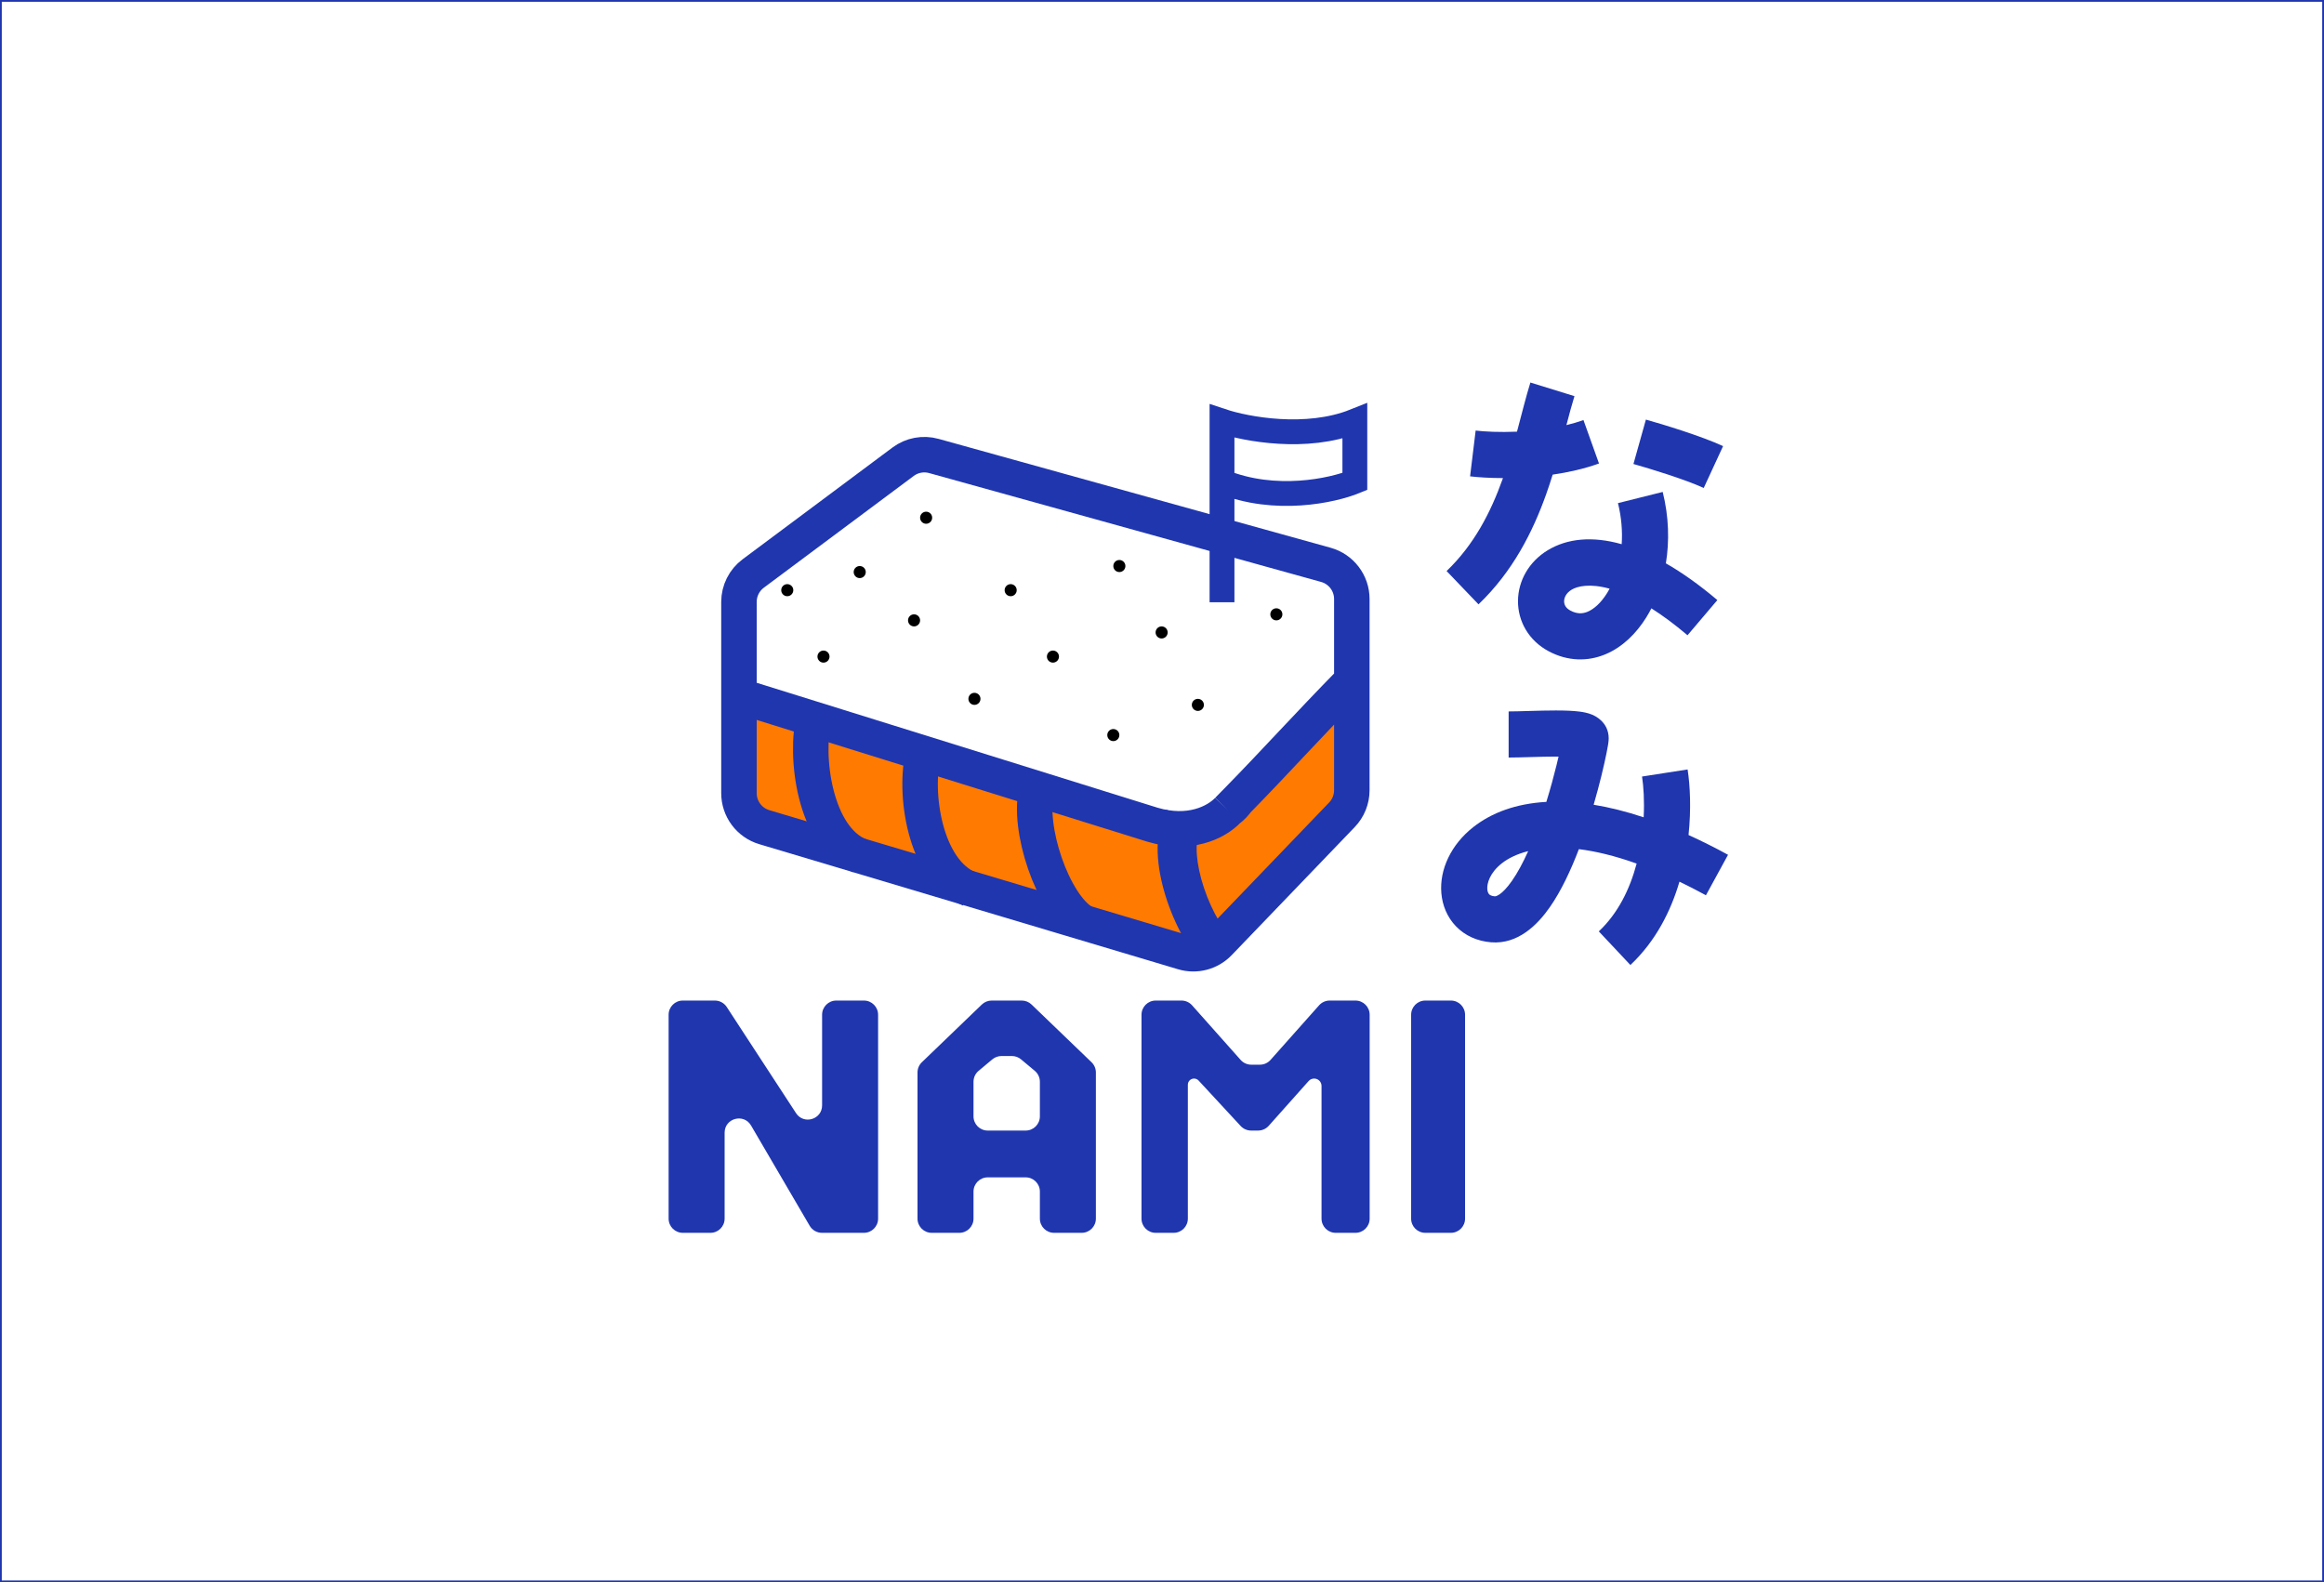 <svg width="655" height="446" viewBox="0 0 655 446" fill="none" xmlns="http://www.w3.org/2000/svg">
<rect width="655" height="446" fill="white"/>
<rect width="655" height="446" stroke="#1F36AF"/>
<path fill-rule="evenodd" clip-rule="evenodd" d="M259.819 299.417C259.036 300.171 258.593 301.212 258.593 302.299V343.501C258.593 345.711 260.384 347.501 262.593 347.501H270.376C272.585 347.501 274.376 345.711 274.376 343.501V335.867C274.376 333.658 276.167 331.867 278.376 331.867H289.082C291.291 331.867 293.082 333.658 293.082 335.867V343.501C293.082 345.711 294.873 347.501 297.082 347.501H304.865C307.074 347.501 308.865 345.711 308.865 343.501V302.299C308.865 301.212 308.422 300.171 307.639 299.417L290.736 283.149C289.991 282.432 288.997 282.031 287.962 282.031H279.496C278.461 282.031 277.467 282.432 276.722 283.149L259.819 299.417ZM274.376 304.91C274.376 303.725 274.901 302.601 275.811 301.841L279.692 298.597C280.412 297.995 281.32 297.666 282.258 297.666H285.2C286.138 297.666 287.046 297.995 287.765 298.597L291.647 301.841C292.556 302.601 293.082 303.725 293.082 304.91V314.675C293.082 316.884 291.291 318.675 289.082 318.675H278.376C276.167 318.675 274.376 316.884 274.376 314.675V304.91ZM192.445 282.031C190.236 282.031 188.445 283.822 188.445 286.031V343.501C188.445 345.711 190.236 347.501 192.445 347.501H200.228C202.437 347.501 204.228 345.711 204.228 343.501V319.274C204.228 315.193 209.622 313.732 211.681 317.255L228.206 345.52C228.923 346.747 230.238 347.501 231.659 347.501H243.485C245.694 347.501 247.485 345.711 247.485 343.501V286.031C247.485 283.822 245.694 282.031 243.485 282.031H235.702C233.493 282.031 231.702 283.822 231.702 286.031V311.578C231.702 315.556 226.527 317.096 224.353 313.764L204.828 283.845C204.089 282.714 202.829 282.031 201.478 282.031H192.445ZM325.725 347.501C323.516 347.501 321.725 345.711 321.725 343.501V286.031C321.725 283.822 323.516 282.031 325.725 282.031H332.99C334.133 282.031 335.22 282.52 335.98 283.373L349.668 298.767C350.427 299.62 351.515 300.109 352.657 300.109H355.094C356.236 300.109 357.324 299.62 358.083 298.767L371.772 283.373C372.531 282.52 373.618 282.031 374.761 282.031H382.026C384.235 282.031 386.026 283.822 386.026 286.031V343.501C386.026 345.711 384.235 347.501 382.026 347.501H376.463C374.253 347.501 372.463 345.711 372.463 343.501V306.099C372.463 304.949 371.531 304.017 370.382 304.017V304.017C369.788 304.017 369.223 304.271 368.828 304.714L357.58 317.336C356.821 318.188 355.735 318.675 354.594 318.675H352.61C351.495 318.675 350.431 318.21 349.674 317.392L337.817 304.578C337.486 304.221 337.021 304.017 336.534 304.017V304.017C335.569 304.017 334.786 304.8 334.786 305.765V343.501C334.786 345.711 332.995 347.501 330.786 347.501H325.725ZM401.717 282.031C399.508 282.031 397.717 283.822 397.717 286.031V343.501C397.717 345.711 399.508 347.501 401.717 347.501H408.916C411.125 347.501 412.916 345.711 412.916 343.501V286.031C412.916 283.822 411.125 282.031 408.916 282.031H401.717Z" fill="#1F36AF"/>
<path d="M438.495 200.261C440.839 200.261 443.304 200.325 445.283 200.59C446.207 200.713 447.503 200.937 448.731 201.448C449.342 201.703 453.395 203.442 453.395 208.118C453.395 208.893 453.244 209.78 453.187 210.123C453.091 210.705 452.955 211.431 452.787 212.266C452.451 213.941 451.961 216.164 451.328 218.738C450.735 221.154 450.006 223.908 449.156 226.834C453.535 227.548 458.235 228.711 463.254 230.378C463.492 225.718 463.226 221.66 462.794 218.886L469.217 217.886L475.639 216.887C476.344 221.418 476.67 228.033 475.903 235.369C479.479 236.992 483.189 238.845 487.033 240.943L480.804 252.354C478.223 250.945 475.737 249.669 473.344 248.517C470.913 256.784 466.673 265.277 459.512 272.007L450.61 262.534C456.024 257.446 459.371 250.608 461.272 243.42C455.067 241.199 449.663 239.932 444.995 239.352C442.774 245.175 440.042 251.086 436.784 255.741C433.402 260.575 427.897 266.245 420.222 265.607C416.359 265.286 412.913 263.753 410.357 261.105C407.835 258.493 406.525 255.157 406.236 251.782C405.662 245.077 408.989 238.045 415.245 233.127C420.339 229.123 427.2 226.514 435.827 226.03C436.987 222.277 437.955 218.686 438.704 215.637C438.91 214.8 439.095 214.006 439.266 213.267C439.016 213.265 438.759 213.261 438.495 213.261C436.298 213.261 433.878 213.326 431.531 213.394C429.244 213.46 426.948 213.532 425.196 213.532V200.532C426.709 200.532 428.761 200.469 431.155 200.399C433.488 200.332 436.085 200.261 438.495 200.261ZM430.707 239.908C427.43 240.734 424.985 242.007 423.281 243.347C419.873 246.026 419.049 249.034 419.189 250.673C419.257 251.469 419.522 251.882 419.709 252.076C419.863 252.235 420.262 252.566 421.298 252.652C421.464 252.666 423.145 252.557 426.133 248.287C427.723 246.014 429.259 243.14 430.707 239.908ZM468.62 138.664C470.352 145.591 470.538 152.493 469.515 158.795C474.114 161.426 478.964 164.858 484.022 169.148L479.817 174.105L475.612 179.062C471.891 175.905 468.501 173.42 465.433 171.477C464.983 172.353 464.506 173.2 464.001 174.013C461.19 178.537 457.313 182.4 452.489 184.42C447.463 186.523 441.867 186.41 436.573 183.623C430.851 180.611 427.789 175.108 427.834 169.37C427.879 163.716 430.919 158.3 436.236 155.086C441.71 151.777 448.778 151.05 457.061 153.396C457.303 149.759 457.012 145.835 456.008 141.817L462.314 140.24L468.62 138.664ZM453.658 165.938C448.038 164.373 444.543 165.255 442.961 166.211C441.365 167.176 440.842 168.497 440.834 169.472C440.827 170.363 441.224 171.38 442.627 172.119C444.459 173.083 445.992 173.046 447.469 172.428C449.147 171.725 451.147 170.069 452.959 167.152C453.201 166.764 453.433 166.358 453.658 165.938ZM443.747 111.663C442.979 114.148 442.261 116.849 441.481 119.827C443.122 119.431 444.735 118.963 446.286 118.408L448.475 124.529L450.664 130.649C446.444 132.159 441.968 133.154 437.608 133.788C437.037 135.626 436.425 137.494 435.754 139.372C432.005 149.874 426.417 161.045 416.708 170.349L407.714 160.962C415.433 153.565 420.139 144.446 423.511 135.001C423.54 134.92 423.567 134.839 423.596 134.758C419.738 134.753 416.498 134.531 414.332 134.268L415.116 127.814L415.899 121.362C418.401 121.666 422.642 121.888 427.549 121.677C427.615 121.428 427.684 121.18 427.749 120.933C428.945 116.426 430.091 111.824 431.327 107.823L443.747 111.663ZM463.883 118.271C468.422 119.543 479.422 122.876 485.637 125.748L482.91 131.648L480.183 137.548C475.023 135.163 464.949 132.07 460.374 130.787L462.129 124.529L463.883 118.271Z" fill="#1F36AF"/>
<path d="M208.268 196.136V223.573C208.268 227.994 211.17 231.89 215.406 233.155L333.461 268.418C337.05 269.491 340.938 268.466 343.534 265.765L378.212 229.671C380.001 227.809 381.001 225.326 381.001 222.743V191.881C368.105 205.041 359.696 214.472 348.667 225.727C348.126 226.527 347.265 227.46 346.082 228.363C342.71 231.874 335.215 235.544 324.841 232.471L208.268 196.136Z" fill="#FF7A00"/>
<path d="M208.268 196.136V223.573C208.268 227.994 211.17 231.89 215.406 233.155L333.461 268.418C337.05 269.491 340.938 268.466 343.534 265.765L378.212 229.671C380.001 227.809 381.001 225.326 381.001 222.743V191.881M208.268 196.136V169.67C208.268 166.512 209.758 163.541 212.289 161.653L254.54 130.144C257.02 128.295 260.215 127.697 263.195 128.525L373.677 159.215C378.005 160.417 381.001 164.358 381.001 168.85V191.881M208.268 196.136L324.841 232.471C335.215 235.544 342.71 231.874 346.082 228.363M381.001 191.881C368.105 205.041 359.696 214.472 348.667 225.727M348.667 225.727C348.126 226.527 347.265 227.46 346.082 228.363M348.667 225.727C347.822 226.589 346.961 227.467 346.082 228.363" stroke="#1F36AF" stroke-width="10"/>
<mask id="path-6-inside-1_6591_933" fill="white">
<path d="M313.782 205.496C314.722 205.496 315.483 206.258 315.483 207.197C315.483 208.137 314.722 208.899 313.782 208.899C312.842 208.899 312.08 208.137 312.08 207.197C312.08 206.257 312.842 205.496 313.782 205.496ZM337.607 196.986C338.547 196.986 339.31 197.749 339.31 198.688C339.31 199.628 338.547 200.391 337.607 200.391C336.668 200.391 335.905 199.628 335.905 198.688C335.905 197.749 336.668 196.986 337.607 196.986ZM274.639 195.285C275.578 195.285 276.34 196.047 276.34 196.986C276.34 197.926 275.578 198.688 274.639 198.688C273.699 198.688 272.937 197.926 272.937 196.986C272.937 196.047 273.699 195.285 274.639 195.285ZM232.095 183.373C233.034 183.373 233.796 184.135 233.796 185.075C233.796 186.015 233.034 186.777 232.095 186.777C231.155 186.777 230.393 186.015 230.393 185.075C230.393 184.135 231.155 183.373 232.095 183.373ZM296.764 183.373C297.704 183.373 298.466 184.135 298.466 185.075C298.466 186.015 297.704 186.777 296.764 186.777C295.824 186.777 295.062 186.015 295.062 185.075C295.062 184.135 295.824 183.373 296.764 183.373ZM327.396 176.566C328.336 176.566 329.098 177.328 329.099 178.268C329.099 179.207 328.336 179.97 327.396 179.97C326.457 179.97 325.694 179.207 325.694 178.268C325.695 177.328 326.457 176.566 327.396 176.566ZM257.62 173.162C258.56 173.162 259.322 173.924 259.322 174.864C259.322 175.804 258.56 176.566 257.62 176.566C256.68 176.566 255.919 175.804 255.919 174.864C255.919 173.924 256.68 173.162 257.62 173.162ZM359.729 171.461C360.669 171.461 361.431 172.222 361.432 173.162C361.432 174.102 360.669 174.864 359.729 174.864C358.79 174.864 358.027 174.102 358.027 173.162C358.028 172.222 358.79 171.461 359.729 171.461ZM221.884 164.653C222.824 164.653 223.585 165.416 223.585 166.355C223.585 167.295 222.823 168.056 221.884 168.057C220.944 168.057 220.182 167.295 220.182 166.355C220.182 165.416 220.944 164.653 221.884 164.653ZM284.85 164.653C285.789 164.653 286.551 165.416 286.551 166.355C286.551 167.295 285.789 168.057 284.85 168.057C283.91 168.057 283.148 167.295 283.147 166.355C283.147 165.416 283.91 164.653 284.85 164.653ZM242.306 159.548C243.245 159.548 244.007 160.31 244.007 161.25C244.007 162.19 243.245 162.951 242.306 162.951C241.366 162.951 240.604 162.19 240.604 161.25C240.604 160.31 241.366 159.548 242.306 159.548ZM315.482 157.846C316.422 157.846 317.184 158.608 317.184 159.548C317.184 160.488 316.422 161.25 315.482 161.25C314.543 161.25 313.78 160.488 313.78 159.548C313.78 158.608 314.543 157.846 315.482 157.846ZM261.024 144.231C261.964 144.232 262.726 144.994 262.726 145.934C262.725 146.873 261.964 147.635 261.024 147.635C260.085 147.635 259.322 146.873 259.322 145.934C259.322 144.994 260.085 144.231 261.024 144.231Z"/>
</mask>
<path d="M313.782 205.496C314.722 205.496 315.483 206.258 315.483 207.197C315.483 208.137 314.722 208.899 313.782 208.899C312.842 208.899 312.08 208.137 312.08 207.197C312.08 206.257 312.842 205.496 313.782 205.496ZM337.607 196.986C338.547 196.986 339.31 197.749 339.31 198.688C339.31 199.628 338.547 200.391 337.607 200.391C336.668 200.391 335.905 199.628 335.905 198.688C335.905 197.749 336.668 196.986 337.607 196.986ZM274.639 195.285C275.578 195.285 276.34 196.047 276.34 196.986C276.34 197.926 275.578 198.688 274.639 198.688C273.699 198.688 272.937 197.926 272.937 196.986C272.937 196.047 273.699 195.285 274.639 195.285ZM232.095 183.373C233.034 183.373 233.796 184.135 233.796 185.075C233.796 186.015 233.034 186.777 232.095 186.777C231.155 186.777 230.393 186.015 230.393 185.075C230.393 184.135 231.155 183.373 232.095 183.373ZM296.764 183.373C297.704 183.373 298.466 184.135 298.466 185.075C298.466 186.015 297.704 186.777 296.764 186.777C295.824 186.777 295.062 186.015 295.062 185.075C295.062 184.135 295.824 183.373 296.764 183.373ZM327.396 176.566C328.336 176.566 329.098 177.328 329.099 178.268C329.099 179.207 328.336 179.97 327.396 179.97C326.457 179.97 325.694 179.207 325.694 178.268C325.695 177.328 326.457 176.566 327.396 176.566ZM257.62 173.162C258.56 173.162 259.322 173.924 259.322 174.864C259.322 175.804 258.56 176.566 257.62 176.566C256.68 176.566 255.919 175.804 255.919 174.864C255.919 173.924 256.68 173.162 257.62 173.162ZM359.729 171.461C360.669 171.461 361.431 172.222 361.432 173.162C361.432 174.102 360.669 174.864 359.729 174.864C358.79 174.864 358.027 174.102 358.027 173.162C358.028 172.222 358.79 171.461 359.729 171.461ZM221.884 164.653C222.824 164.653 223.585 165.416 223.585 166.355C223.585 167.295 222.823 168.056 221.884 168.057C220.944 168.057 220.182 167.295 220.182 166.355C220.182 165.416 220.944 164.653 221.884 164.653ZM284.85 164.653C285.789 164.653 286.551 165.416 286.551 166.355C286.551 167.295 285.789 168.057 284.85 168.057C283.91 168.057 283.148 167.295 283.147 166.355C283.147 165.416 283.91 164.653 284.85 164.653ZM242.306 159.548C243.245 159.548 244.007 160.31 244.007 161.25C244.007 162.19 243.245 162.951 242.306 162.951C241.366 162.951 240.604 162.19 240.604 161.25C240.604 160.31 241.366 159.548 242.306 159.548ZM315.482 157.846C316.422 157.846 317.184 158.608 317.184 159.548C317.184 160.488 316.422 161.25 315.482 161.25C314.543 161.25 313.78 160.488 313.78 159.548C313.78 158.608 314.543 157.846 315.482 157.846ZM261.024 144.231C261.964 144.232 262.726 144.994 262.726 145.934C262.725 146.873 261.964 147.635 261.024 147.635C260.085 147.635 259.322 146.873 259.322 145.934C259.322 144.994 260.085 144.231 261.024 144.231Z" fill="black"/>
<path d="M313.782 205.496L313.785 195.496H313.782V205.496ZM315.483 207.197L325.483 207.197L325.483 207.196L315.483 207.197ZM313.782 208.899L313.782 218.899L313.785 218.899L313.782 208.899ZM312.08 207.197L302.08 207.196V207.197H312.08ZM337.607 196.986L337.608 186.986H337.607V196.986ZM339.31 198.688L349.31 198.689V198.688H339.31ZM337.607 200.391L337.607 210.391L337.608 210.391L337.607 200.391ZM335.905 198.688L325.905 198.688L325.905 198.689L335.905 198.688ZM274.639 195.285L274.64 185.285H274.639V195.285ZM276.34 196.986L286.34 196.986L286.34 196.985L276.34 196.986ZM274.639 198.688L274.639 208.688L274.64 208.688L274.639 198.688ZM272.937 196.986L262.937 196.985V196.986H272.937ZM232.095 183.373L232.097 173.373H232.095V183.373ZM233.796 185.075L243.796 185.075V185.075H233.796ZM232.095 186.777L232.095 196.777L232.097 196.777L232.095 186.777ZM230.393 185.075L220.393 185.075L220.393 185.075L230.393 185.075ZM296.764 183.373L296.764 173.373H296.764V183.373ZM298.466 185.075L308.466 185.075V185.075H298.466ZM296.764 186.777L296.764 196.777L296.764 196.777L296.764 186.777ZM295.062 185.075L285.062 185.075L285.062 185.075L295.062 185.075ZM327.396 176.566L327.397 166.566H327.396V176.566ZM329.099 178.268L339.099 178.268L339.099 178.266L329.099 178.268ZM327.396 179.97L327.396 189.97L327.397 189.97L327.396 179.97ZM325.694 178.268L315.694 178.266V178.268H325.694ZM257.62 173.162L257.62 163.162L257.619 163.162L257.62 173.162ZM259.322 174.864L269.322 174.864L269.322 174.864L259.322 174.864ZM257.62 176.566L257.619 186.566H257.62V176.566ZM255.919 174.864L245.919 174.864V174.864H255.919ZM359.729 171.461L359.729 161.461L359.729 161.461L359.729 171.461ZM361.432 173.162L371.432 173.162L371.432 173.16L361.432 173.162ZM359.729 174.864L359.729 184.864H359.729V174.864ZM358.027 173.162L348.027 173.16V173.162H358.027ZM221.884 164.653L221.886 154.653H221.884V164.653ZM223.585 166.355L233.585 166.357V166.355H223.585ZM221.884 168.057L221.884 178.057L221.886 178.057L221.884 168.057ZM220.182 166.355L210.182 166.355L210.182 166.357L220.182 166.355ZM284.85 164.653L284.851 154.653H284.85V164.653ZM286.551 166.355L296.551 166.357V166.355H286.551ZM284.85 168.057L284.85 178.057L284.851 178.057L284.85 168.057ZM283.147 166.355L273.147 166.355L273.147 166.357L283.147 166.355ZM242.306 159.548L242.308 149.548H242.306V159.548ZM244.007 161.25L254.007 161.252V161.25H244.007ZM242.306 162.951L242.306 172.951L242.308 172.951L242.306 162.951ZM240.604 161.25L230.604 161.25L230.604 161.252L240.604 161.25ZM315.482 157.846L315.484 147.846H315.482V157.846ZM317.184 159.548L327.184 159.548L327.184 159.548L317.184 159.548ZM315.482 161.25L315.482 171.25L315.484 171.25L315.482 161.25ZM313.78 159.548L303.78 159.548V159.548H313.78ZM261.024 144.231L261.027 134.231H261.024V144.231ZM262.726 145.934L272.726 145.935V145.934H262.726ZM261.024 147.635L261.024 157.635L261.027 157.635L261.024 147.635ZM259.322 145.934L249.322 145.934L249.322 145.935L259.322 145.934ZM313.782 205.496L313.78 215.496C309.2 215.495 305.484 211.782 305.483 207.198L315.483 207.197L325.483 207.196C325.483 200.733 320.244 195.498 313.785 195.496L313.782 205.496ZM315.483 207.197H305.483C305.483 202.619 309.193 198.901 313.78 198.899L313.782 208.899L313.785 218.899C320.25 218.898 325.483 213.655 325.483 207.197H315.483ZM313.782 208.899V198.899C318.365 198.899 322.08 202.614 322.08 207.197H312.08H302.08C302.08 213.66 307.319 218.899 313.782 218.899V208.899ZM312.08 207.197L322.08 207.198C322.08 211.787 318.359 215.496 313.782 215.496V205.496V195.496C307.326 195.496 302.081 200.728 302.08 207.196L312.08 207.197ZM337.607 196.986L337.607 206.986C333.025 206.986 329.31 203.272 329.31 198.688H339.31H349.31C349.31 192.225 344.07 186.987 337.608 186.986L337.607 196.986ZM339.31 198.688L329.31 198.688C329.31 194.105 333.024 190.391 337.607 190.391L337.607 200.391L337.608 210.391C344.07 210.39 349.309 205.151 349.31 198.689L339.31 198.688ZM337.607 200.391V190.391C342.191 190.391 345.905 194.106 345.905 198.688L335.905 198.688L325.905 198.689C325.906 205.151 331.144 210.391 337.607 210.391V200.391ZM335.905 198.688H345.905C345.905 203.271 342.19 206.986 337.607 206.986V196.986V186.986C331.145 186.986 325.905 192.226 325.905 198.688H335.905ZM274.639 195.285L274.638 205.285C270.055 205.285 266.34 201.569 266.34 196.987L276.34 196.986L286.34 196.985C286.339 190.524 281.102 185.286 274.64 185.285L274.639 195.285ZM276.34 196.986H266.34C266.34 192.41 270.049 188.689 274.638 188.688L274.639 198.688L274.64 208.688C281.108 208.688 286.34 203.442 286.34 196.986H276.34ZM274.639 198.688V188.688C279.222 188.688 282.937 192.403 282.937 196.986H272.937H262.937C262.937 203.449 268.176 208.688 274.639 208.688V198.688ZM272.937 196.986L282.937 196.987C282.936 201.576 279.215 205.285 274.639 205.285V195.285V185.285C268.182 185.285 262.937 190.517 262.937 196.985L272.937 196.986ZM232.095 183.373L232.093 193.373C227.506 193.372 223.796 189.653 223.796 185.075H233.796H243.796C243.796 178.618 238.563 173.374 232.097 173.373L232.095 183.373ZM233.796 185.075L223.796 185.075C223.796 180.498 227.506 176.778 232.093 176.777L232.095 186.777L232.097 196.777C238.563 196.776 243.796 191.532 243.796 185.075L233.796 185.075ZM232.095 186.777V176.777C236.678 176.777 240.393 180.492 240.393 185.075L230.393 185.075L220.393 185.075C220.393 191.538 225.632 196.777 232.095 196.777V186.777ZM230.393 185.075H240.393C240.393 189.658 236.678 193.373 232.095 193.373V183.373V173.373C225.632 173.373 220.393 178.612 220.393 185.075H230.393ZM296.764 183.373L296.763 193.373C292.181 193.373 288.466 189.659 288.466 185.075H298.466H308.466C308.466 178.612 303.226 173.373 296.764 173.373L296.764 183.373ZM298.466 185.075L288.466 185.075C288.466 180.492 292.181 176.778 296.763 176.777L296.764 186.777L296.764 196.777C303.226 196.777 308.466 191.538 308.466 185.075L298.466 185.075ZM296.764 186.777V176.777C301.347 176.777 305.062 180.492 305.062 185.075L295.062 185.075L285.062 185.075C285.062 191.538 290.301 196.777 296.764 196.777V186.777ZM295.062 185.075H305.062C305.062 189.658 301.347 193.373 296.764 193.373V183.373V173.373C290.301 173.373 285.062 178.612 285.062 185.075H295.062ZM327.396 176.566L327.396 186.566C322.819 186.566 319.099 182.857 319.099 178.269L329.099 178.268L339.099 178.266C339.097 171.798 333.853 166.567 327.397 166.566L327.396 176.566ZM329.099 178.268H319.099C319.099 173.684 322.814 169.97 327.396 169.97L327.396 179.97L327.397 189.97C333.859 189.969 339.099 184.731 339.099 178.268H329.099ZM327.396 179.97V169.97C331.979 169.97 335.694 173.685 335.694 178.268H325.694H315.694C315.694 184.73 320.934 189.97 327.396 189.97V179.97ZM325.694 178.268L335.694 178.269C335.693 182.857 331.974 186.566 327.396 186.566V176.566V166.566C320.939 166.566 315.696 171.799 315.694 178.266L325.694 178.268ZM257.62 173.162V183.162C253.037 183.162 249.322 179.447 249.322 174.864L259.322 174.864L269.322 174.864C269.322 168.402 264.083 163.162 257.62 163.162V173.162ZM259.322 174.864H249.322C249.322 170.281 253.037 166.566 257.62 166.566V176.566V186.566C264.083 186.566 269.322 181.327 269.322 174.864H259.322ZM257.62 176.566L257.621 166.566C262.21 166.567 265.919 170.288 265.919 174.864H255.919H245.919C245.919 181.321 251.151 186.566 257.619 186.566L257.62 176.566ZM255.919 174.864L265.919 174.864C265.919 179.441 262.21 183.162 257.621 183.162L257.62 173.162L257.619 163.162C251.151 163.163 245.919 168.408 245.919 174.864L255.919 174.864ZM359.729 171.461V181.461C355.152 181.461 351.433 177.751 351.432 173.164L361.432 173.162L371.432 173.16C371.43 166.694 366.187 161.461 359.729 161.461V171.461ZM361.432 173.162H351.432C351.432 168.579 355.147 164.864 359.729 164.864V174.864V184.864C366.192 184.864 371.432 179.625 371.432 173.162H361.432ZM359.729 174.864L359.73 164.864C364.312 164.864 368.027 168.579 368.027 173.162H358.027H348.027C348.027 179.625 353.267 184.864 359.729 184.864L359.729 174.864ZM358.027 173.162L368.027 173.164C368.026 177.752 364.307 181.461 359.73 181.461L359.729 171.461L359.729 161.461C353.273 161.461 348.029 166.693 348.027 173.16L358.027 173.162ZM221.884 164.653L221.882 174.653C217.295 174.652 213.585 170.933 213.585 166.355H223.585H233.585C233.585 159.899 228.352 154.654 221.886 154.653L221.884 164.653ZM223.585 166.355L213.585 166.354C213.586 161.772 217.3 158.057 221.882 158.057L221.884 168.057L221.886 178.057C228.347 178.055 233.584 172.818 233.585 166.357L223.585 166.355ZM221.884 168.057V158.057C226.461 158.057 230.181 161.766 230.182 166.354L220.182 166.355L210.182 166.357C210.183 172.824 215.427 178.057 221.884 178.057V168.057ZM220.182 166.355H230.182C230.182 170.938 226.467 174.653 221.884 174.653V164.653V154.653C215.421 154.653 210.182 159.893 210.182 166.355H220.182ZM284.85 164.653L284.849 174.653C280.26 174.653 276.551 170.932 276.551 166.355H286.551H296.551C296.551 159.899 291.319 154.654 284.851 154.653L284.85 164.653ZM286.551 166.355L276.551 166.354C276.552 161.773 280.265 158.057 284.849 158.057L284.85 168.057L284.851 178.057C291.313 178.056 296.55 172.818 296.551 166.357L286.551 166.355ZM284.85 168.057V158.057C289.427 158.057 293.147 161.766 293.147 166.354L283.147 166.355L273.147 166.357C273.149 172.824 278.393 178.057 284.85 178.057V168.057ZM283.147 166.355H293.147C293.147 170.938 289.433 174.653 284.85 174.653V164.653V154.653C278.387 154.653 273.147 159.893 273.147 166.355H283.147ZM242.306 159.548L242.304 169.548C237.717 169.547 234.007 165.828 234.007 161.25H244.007H254.007C254.007 154.793 248.774 149.549 242.308 149.548L242.306 159.548ZM244.007 161.25L234.007 161.248C234.008 156.666 237.722 152.952 242.304 152.951L242.306 162.951L242.308 172.951C248.768 172.95 254.006 167.713 254.007 161.252L244.007 161.25ZM242.306 162.951V152.951C246.883 152.951 250.603 156.661 250.604 161.248L240.604 161.25L230.604 161.252C230.605 167.719 235.849 172.951 242.306 172.951V162.951ZM240.604 161.25H250.604C250.604 165.833 246.889 169.548 242.306 169.548V159.548V149.548C235.843 149.548 230.604 154.787 230.604 161.25H240.604ZM315.482 157.846L315.481 167.846C310.893 167.845 307.184 164.124 307.184 159.548L317.184 159.548L327.184 159.548C327.184 153.092 321.952 147.846 315.484 147.846L315.482 157.846ZM317.184 159.548H307.184C307.184 154.971 310.893 151.251 315.481 151.25L315.482 161.25L315.484 171.25C321.952 171.249 327.184 166.004 327.184 159.548H317.184ZM315.482 161.25V151.25C320.065 151.25 323.78 154.965 323.78 159.548H313.78H303.78C303.78 166.011 309.02 171.25 315.482 171.25V161.25ZM313.78 159.548L323.78 159.548C323.78 164.131 320.066 167.846 315.482 167.846V157.846V147.846C309.02 147.846 303.78 153.085 303.78 159.548L313.78 159.548ZM261.024 144.231L261.022 154.231C256.436 154.23 252.726 150.512 252.726 145.934H262.726H272.726C272.726 139.476 267.492 134.233 261.027 134.231L261.024 144.231ZM262.726 145.934L252.726 145.932C252.726 141.349 256.442 137.636 261.022 137.635L261.024 147.635L261.027 157.635C267.486 157.633 272.725 152.397 272.726 145.935L262.726 145.934ZM261.024 147.635V137.635C265.602 137.635 269.321 141.344 269.322 145.932L259.322 145.934L249.322 145.935C249.323 152.402 254.568 157.635 261.024 157.635V147.635ZM259.322 145.934H269.322C269.322 150.517 265.607 154.231 261.024 154.231V144.231V134.231C254.562 134.231 249.322 139.471 249.322 145.934H259.322Z" fill="white" mask="url(#path-6-inside-1_6591_933)"/>
<path d="M229.507 202.092C226.664 212.87 229.542 236.128 242.304 241.233" stroke="#1F36AF" stroke-width="10"/>
<path d="M260.305 212.303C257.463 223.081 260.492 245.488 273.254 250.593" stroke="#1F36AF" stroke-width="10"/>
<path d="M292.242 222.514C289.399 233.292 296.759 254.848 305.269 259.953" stroke="#1F36AF" stroke-width="10"/>
<path d="M332.808 234.553C331.428 239.786 332.795 247.546 335.614 254.687C337.018 258.243 338.773 261.619 340.697 264.415C340.793 264.555 340.89 264.693 340.987 264.829L340.269 265.547C340.136 265.361 340.004 265.173 339.873 264.982C337.899 262.115 336.111 258.67 334.683 255.054C331.838 247.847 330.379 239.841 331.841 234.297L332.808 234.553Z" fill="black"/>
<path d="M332.808 234.553L337.643 235.828L338.917 230.997L334.087 229.719L332.808 234.553ZM335.614 254.687L330.963 256.523L330.963 256.523L335.614 254.687ZM340.697 264.415L336.578 267.249L336.578 267.25L340.697 264.415ZM340.987 264.829L344.523 268.365L347.507 265.38L345.066 261.937L340.987 264.829ZM340.269 265.547L336.204 268.458L339.636 273.251L343.805 269.082L340.269 265.547ZM339.873 264.982L335.754 267.817L335.754 267.817L339.873 264.982ZM334.683 255.054L330.033 256.89L330.033 256.89L334.683 255.054ZM331.841 234.297L333.121 229.463L328.283 228.183L327.007 233.022L331.841 234.297ZM332.808 234.553L327.974 233.278C326.184 240.065 328.014 249.053 330.963 256.523L335.614 254.687L340.265 252.85C337.575 246.039 336.672 239.508 337.643 235.828L332.808 234.553ZM335.614 254.687L330.963 256.523C332.485 260.377 334.408 264.097 336.578 267.249L340.697 264.415L344.816 261.581C343.137 259.141 341.552 256.11 340.265 252.85L335.614 254.687ZM340.697 264.415L336.578 267.25C336.694 267.418 336.807 267.578 336.908 267.721L340.987 264.829L345.066 261.937C344.974 261.807 344.892 261.691 344.816 261.581L340.697 264.415ZM340.987 264.829L337.451 261.294L336.734 262.011L340.269 265.547L343.805 269.082L344.523 268.365L340.987 264.829ZM340.269 265.547L344.334 262.636C344.218 262.473 344.104 262.31 343.992 262.148L339.873 264.982L335.754 267.817C335.904 268.035 336.055 268.249 336.204 268.458L340.269 265.547ZM339.873 264.982L343.992 262.148C342.264 259.637 340.644 256.537 339.334 253.218L334.683 255.054L330.033 256.89C331.578 260.803 333.535 264.593 335.754 267.817L339.873 264.982ZM334.683 255.054L339.334 253.218C336.619 246.34 335.623 239.563 336.676 235.572L331.841 234.297L327.007 233.022C325.135 240.119 327.057 249.354 330.033 256.89L334.683 255.054ZM331.841 234.297L330.562 239.13L331.529 239.386L332.808 234.553L334.087 229.719L333.121 229.463L331.841 234.297Z" fill="#1F36AF"/>
<path d="M344.414 169.758V135.722M344.414 135.722V118.704C351.221 120.973 368.239 124.15 381.854 118.704V135.722C375.614 138.275 359.39 141.849 344.414 135.722Z" stroke="#1F36AF" stroke-width="7"/>
</svg>
